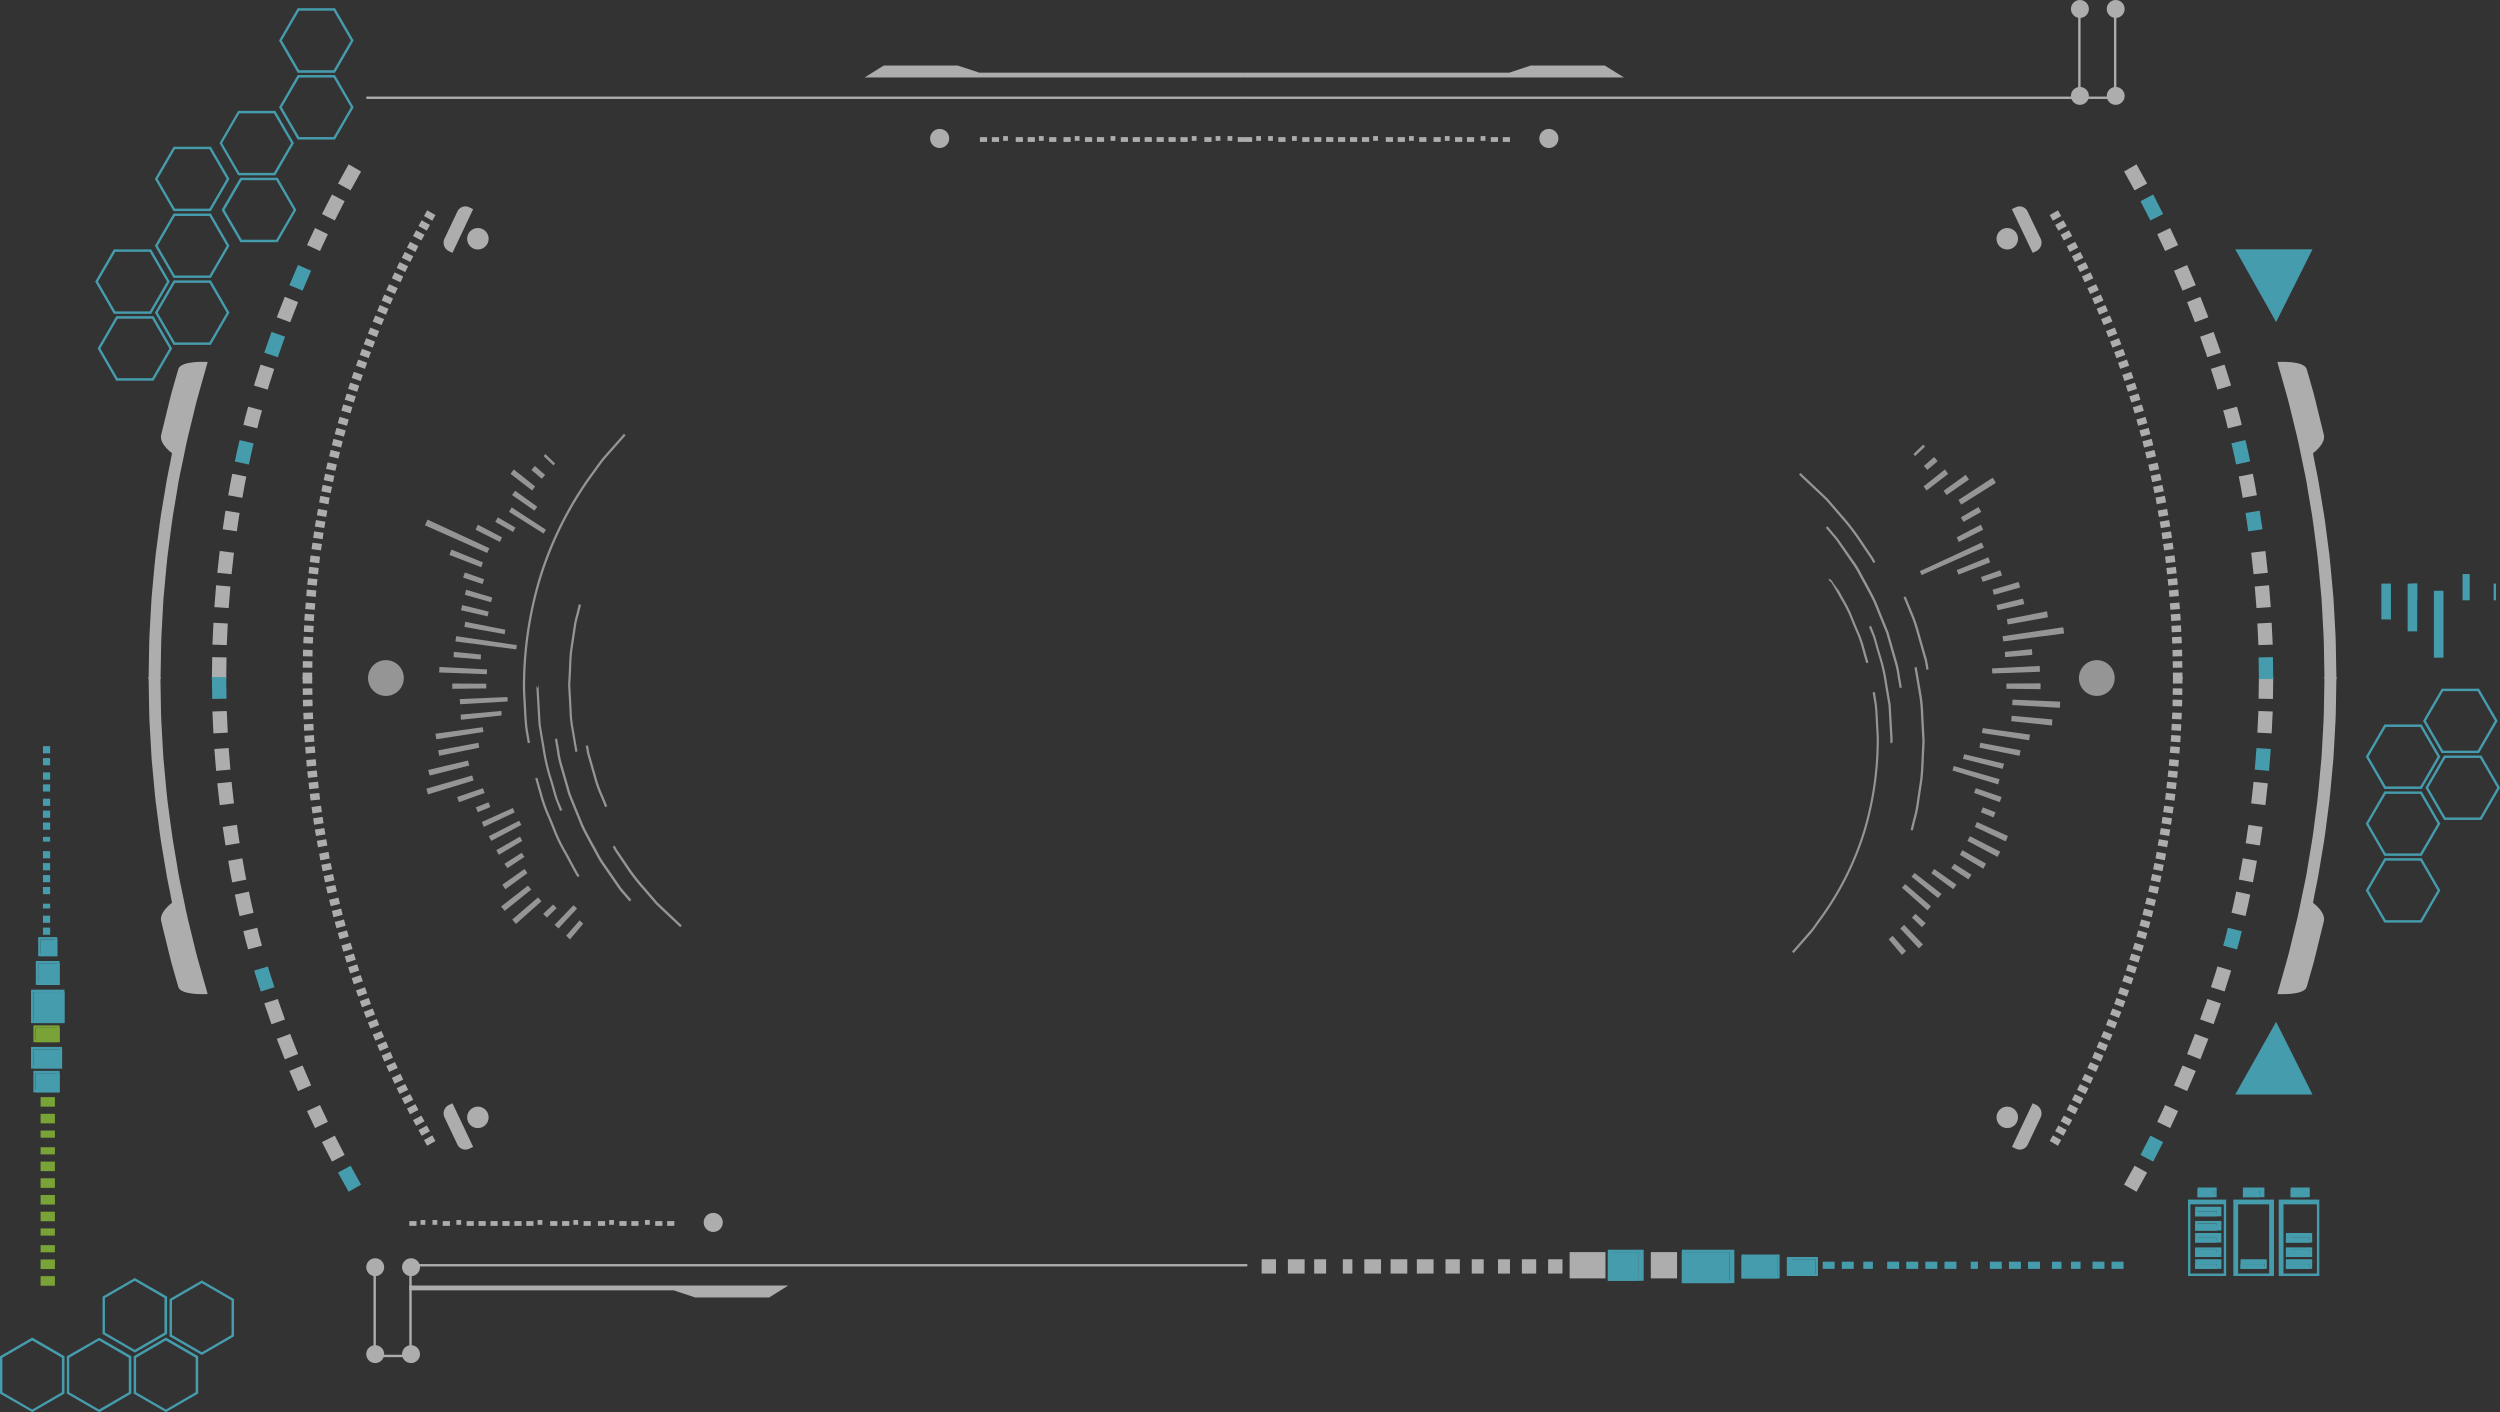 <svg xmlns="http://www.w3.org/2000/svg" viewBox="0 0 755.78 426.95"><rect x="0" y="0" width="755.78" height="426.95" fill="#333333" stroke="none"/><defs><style>.cls-1{opacity:0.6;}.cls-2{fill:#52e3ff;}.cls-3{fill:#a9ed3a;}.cls-4{fill:#fff;}.cls-5{opacity:0.8;}</style></defs><title>资源 22</title><g id="图层_2" data-name="图层 2"><g id="图层_11" data-name="图层 11"><g class="cls-1"><path class="cls-2" d="M51.25,404V392.72L61,387.09l9.74,5.64V404L61,409.63ZM52,393.14v10.44l9,5.22,9-5.22V393.14l-9-5.22Z"/><path class="cls-2" d="M40.42,421.31V410l9.74-5.64L59.91,410v11.27l-9.74,5.64Zm.72-10.85V420.9l9,5.22,9-5.22V410.46l-9-5.22Z"/><path class="cls-2" d="M31,403.27V392l9.74-5.64L50.52,392v11.27l-9.74,5.64Zm.72-10.85v10.44l9,5.22,9-5.22V392.42l-9-5.22Z"/><path class="cls-2" d="M20.21,421.31V410L30,404.41,39.7,410v11.27L30,426.95Zm.72-10.85V420.9l9,5.22,9-5.22V410.46l-9-5.22Z"/><path class="cls-2" d="M0,421.31V410l9.74-5.64L19.49,410v11.27l-9.74,5.64Zm.72-10.85V420.9l9,5.22,9-5.22V410.46l-9-5.22Z"/><rect class="cls-3" x="12.27" y="356.21" width="4.33" height="2.89"/><rect class="cls-3" x="12.27" y="351.16" width="4.33" height="2.89"/><rect class="cls-3" x="12.27" y="346.82" width="4.33" height="2.17"/><rect class="cls-3" x="12.27" y="341.77" width="4.33" height="2.17"/><rect class="cls-3" x="12.27" y="336.72" width="4.33" height="2.89"/><rect class="cls-3" x="12.27" y="331.67" width="4.33" height="2.89"/><rect class="cls-3" x="12.27" y="385.8" width="4.33" height="2.89"/><rect class="cls-3" x="12.27" y="380.75" width="4.33" height="2.89"/><rect class="cls-3" x="12.27" y="376.42" width="4.33" height="2.17"/><rect class="cls-3" x="12.27" y="371.37" width="4.33" height="2.17"/><rect class="cls-3" x="12.27" y="366.31" width="4.33" height="2.89"/><rect class="cls-3" x="12.27" y="361.26" width="4.33" height="2.89"/><rect class="cls-2" x="12.99" y="280.42" width="2.17" height="2.17"/><rect class="cls-2" x="12.99" y="276.81" width="2.17" height="2.17"/><rect class="cls-2" x="12.99" y="273.2" width="2.17" height="1.44"/><rect class="cls-2" x="12.99" y="268.15" width="2.17" height="2.17"/><rect class="cls-2" x="12.99" y="264.54" width="2.17" height="2.17"/><rect class="cls-2" x="12.99" y="260.93" width="2.17" height="2.17"/><rect class="cls-2" x="12.99" y="257.32" width="2.17" height="2.17"/><rect class="cls-2" x="12.99" y="252.99" width="2.17" height="1.44"/><rect class="cls-2" x="12.99" y="248.66" width="2.17" height="2.17"/><rect class="cls-2" x="12.99" y="245.05" width="2.17" height="2.17"/><rect class="cls-2" x="12.99" y="241.45" width="2.17" height="2.17"/><rect class="cls-2" x="12.99" y="237.12" width="2.17" height="2.17"/><rect class="cls-2" x="12.99" y="233.51" width="2.17" height="2.17"/><rect class="cls-2" x="12.99" y="229.18" width="2.17" height="2.17"/><rect class="cls-2" x="12.99" y="225.57" width="2.17" height="2.17"/><rect class="cls-2" x="10.83" y="324.45" width="7.22" height="5.77"/><path class="cls-2" d="M18,323.73v6.5H10.1v-6.5Zm-.72,5.77v-5.05h-6.5v5.05Z"/><rect class="cls-2" x="10.1" y="317.23" width="8.66" height="5.77"/><path class="cls-2" d="M18.77,316.51V323H9.38v-6.5ZM18,322.28v-5.05H10.1v5.05Z"/><rect class="cls-3" x="10.83" y="310.74" width="7.22" height="4.33"/><path class="cls-3" d="M18,310v5.05H10.1V310Zm-.72,4.33v-3.61h-6.5v3.61Z"/><rect class="cls-2" x="10.1" y="299.91" width="9.38" height="9.38"/><path class="cls-2" d="M19.49,299.19v10.1H9.38v-10.1Zm-.72,9.38v-8.66H10.1v8.66Z"/><rect class="cls-2" x="11.55" y="291.25" width="6.5" height="6.5"/><path class="cls-2" d="M18,290.53v7.22H10.83v-7.22Zm-.72,6.5v-5.77H11.55V297Z"/><rect class="cls-2" x="12.27" y="284.03" width="5.05" height="5.05"/><path class="cls-2" d="M17.32,283.31v5.77H11.55v-5.77Zm-.72,5.05V284H12.27v4.33Z"/><circle class="cls-4" cx="606.82" cy="72.18" r="3.25"/><polygon class="cls-4" points="620.6 66.73 619.65 65.02 622.15 63.58 623.11 65.31 620.6 66.73"/><polygon class="cls-4" points="622.25 69.72 621.3 68.01 623.82 66.6 624.78 68.33 622.25 69.72"/><polygon class="cls-4" points="623.9 72.7 622.96 71 625.49 69.62 626.45 71.34 623.9 72.7"/><polygon class="cls-4" points="625.69 76.17 624.8 74.43 627.36 73.09 628.26 74.84 625.69 76.17"/><polygon class="cls-4" points="627.24 79.21 626.36 77.47 628.93 76.16 629.83 77.92 627.24 79.21"/><path class="cls-4" d="M628.77,82.26l-.42-.88-.44-.87,2.59-1.28.45.88.42.89Z"/><polygon class="cls-4" points="630.22 85.35 629.39 83.59 631.99 82.34 632.83 84.12 630.22 85.35"/><polygon class="cls-4" points="631.88 88.89 631.05 87.12 633.67 85.91 634.5 87.69 631.88 88.89"/><polygon class="cls-4" points="633.25 92.01 632.49 90.22 635.12 89.04 635.9 90.85 633.25 92.01"/><polygon class="cls-4" points="634.6 95.14 633.83 93.35 636.48 92.21 637.26 94.02 634.6 95.14"/><polygon class="cls-4" points="635.95 98.28 635.18 96.49 637.84 95.38 638.62 97.19 635.95 98.28"/><polygon class="cls-4" points="637.37 101.92 636.66 100.1 639.34 99.02 640.06 100.86 637.37 101.92"/><polygon class="cls-4" points="638.61 105.09 637.9 103.28 640.59 102.23 641.31 104.07 638.61 105.09"/><path class="cls-4" d="M639.81,108.29l-.32-.92c-.16-.46-.34-.91-.34-.91l2.7-1s.19.46.34.92l.33.93Z"/><polygon class="cls-4" points="640.95 111.51 640.3 109.67 643.01 108.69 643.67 110.55 640.95 111.51"/><polygon class="cls-4" points="642.24 115.19 641.59 113.35 644.32 112.41 644.98 114.27 642.24 115.19"/><polygon class="cls-4" points="643.29 118.44 642.7 116.58 645.44 115.67 646.04 117.55 643.29 118.44"/><polygon class="cls-4" points="644.32 121.69 643.73 119.83 646.48 118.96 647.08 120.84 644.32 121.69"/><path class="cls-4" d="M645.33,125s-.12-.47-.28-.94l-.29-.93,2.76-.84.3.94c.16.47.28.95.28.95Z"/><polygon class="cls-4" points="646.38 128.71 645.86 126.83 648.63 126.03 649.16 127.93 646.38 128.71"/><polygon class="cls-4" points="647.31 132 646.78 130.12 649.56 129.35 650.1 131.25 647.31 132"/><polygon class="cls-4" points="648.16 135.3 647.7 133.41 650.49 132.67 650.96 134.59 648.16 135.3"/><polygon class="cls-4" points="648.98 138.62 648.51 136.72 651.31 136.02 651.78 137.94 648.98 138.62"/><path class="cls-4" d="M649.9,142.41s-.1-.48-.22-.95l-.23-.95,2.81-.66.24,1c.12.48.22,1,.22,1Z"/><polygon class="cls-4" points="650.6 145.75 650.2 143.84 653.02 143.21 653.43 145.14 650.6 145.75"/><polygon class="cls-4" points="651.31 149.09 650.91 147.18 653.73 146.59 654.14 148.52 651.31 149.09"/><path class="cls-4" d="M652,152.44l-.17-1c-.08-.48-.19-1-.19-1l2.83-.56s.11.48.19,1l.17,1Z"/><polygon class="cls-4" points="652.65 156.28 652.31 154.36 655.15 153.84 655.5 155.78 652.65 156.28"/><polygon class="cls-4" points="653.25 159.64 652.91 157.72 655.76 157.23 656.1 159.18 653.25 159.64"/><polygon class="cls-4" points="653.75 163.01 653.47 161.08 656.33 160.64 656.61 162.59 653.75 163.01"/><polygon class="cls-4" points="654.24 166.39 653.96 164.46 656.82 164.05 657.1 166 654.24 166.39"/><path class="cls-4" d="M654.76,170.26l-.11-1c-.05-.48-.13-1-.13-1l2.86-.37s.08.49.13,1l.11,1Z"/><polygon class="cls-4" points="655.14 173.65 654.92 171.71 657.79 171.37 658.01 173.33 655.14 173.65"/><polygon class="cls-4" points="655.52 177.05 655.3 175.11 658.17 174.8 658.39 176.76 655.52 177.05"/><polygon class="cls-4" points="655.82 180.44 655.67 178.5 658.54 178.23 658.7 180.19 655.82 180.44"/><polygon class="cls-4" points="656.13 184.34 655.98 182.39 658.86 182.16 659.01 184.12 656.13 184.34"/><path class="cls-4" d="M656.38,187.74s0-.49-.06-1l-.08-1,2.88-.2.08,1c0,.49.06,1,.06,1Z"/><polygon class="cls-4" points="656.54 191.15 656.45 189.2 659.33 189.04 659.43 191.01 656.54 191.15"/><polygon class="cls-4" points="656.7 194.56 656.61 192.61 659.5 192.49 659.59 194.45 656.7 194.56"/><polygon class="cls-4" points="656.81 198.46 656.79 196.51 659.67 196.42 659.7 198.39 656.81 198.46"/><polygon class="cls-4" points="656.87 201.87 656.84 199.92 659.72 199.87 659.75 201.84 656.87 201.87"/><polygon class="cls-4" points="656.92 205.29 656.89 203.34 659.77 203.32 659.8 205.29 656.92 205.29"/><polygon class="cls-4" points="645.3 57.56 642.13 51.84 645.89 49.68 649.1 55.48 645.3 57.56"/><polygon class="cls-4" points="654.54 75.89 652.16 70.82 656.06 68.93 658.47 74.08 654.54 75.89"/><polygon class="cls-4" points="659.8 87.86 657.23 81.85 661.19 80.12 663.81 86.21 659.8 87.86"/><polygon class="cls-4" points="663.55 97.42 661.18 91.33 665.2 89.73 667.61 95.91 663.55 97.42"/><path class="cls-4" d="M667.27,108l-.31-1-.75-2.12-1.09-3.08,4.08-1.45,1.1,3.13.76,2.15.32,1Z"/><path class="cls-4" d="M670.33,117.79l-.28-1-.68-2.14-1-3.12,4.13-1.31,1,3.16.69,2.17.28,1Z"/><path class="cls-4" d="M673.51,129.5l-.67-2.72c-.36-1.35-.75-2.7-.75-2.7l4.18-1.14s.4,1.36.76,2.74l.68,2.76Z"/><path class="cls-4" d="M678,150.49l-.57-3.22c-.14-.8-.28-1.61-.42-2.21l-.21-1,4.25-.85.21,1c.14.61.29,1.42.43,2.24l.58,3.26Z"/><polygon class="cls-4" points="681.28 173.59 680.56 167.1 684.86 166.57 685.59 173.16 681.28 173.59"/><polygon class="cls-4" points="682.16 183.83 681.64 177.31 685.96 176.93 686.48 183.53 682.16 183.83"/><polygon class="cls-4" points="682.74 195.02 682.43 188.49 686.75 188.26 687.07 194.88 682.74 195.02"/><path class="cls-4" d="M614.5,76.44l1.14-.54A2.87,2.87,0,0,0,616.84,72L613,64a2.67,2.67,0,0,0-3.66-1.31l-1.14.54Z"/><path class="cls-4" d="M699.25,137s3.86-2.73,3.29-5.48l-2.45-10c-.23-.91-.44-1.82-.68-2.71l-.74-2.6-1.32-4.61c-.77-2.7-8.88-2.17-8.88-2.17l3,10.62c.4,1.32.69,2.67,1,3.93l.84,3.44.82,3.35.27,1.09c.17.65.37,1.52.54,2.4l.72,3.51.59,2.86c.37,1.82,1,4.42,1.44,7.57l.85,5.08c.3,1.8.65,3.7.88,5.68l.79,6.1c.27,2.08.57,4.18.73,6.3l.58,6.32.29,3.1c.08,1,.12,2,.18,3l.31,5.74c.09,1.82.23,3.55.23,5.15l.19,10.63h3.61s-.07-4.3-.19-10.75c0-1.61-.14-3.36-.23-5.2l-.32-5.8c-.06-1-.1-2-.18-3.06l-.29-3.13-.59-6.39c-.16-2.15-.46-4.27-.74-6.37l-.8-6.16c-.23-2-.59-3.92-.89-5.74l-.86-5.14c-.49-3.19-1.08-5.81-1.45-7.66Z"/><circle class="cls-4" cx="606.82" cy="337.79" r="3.25"/><polygon class="cls-4" points="623.11 344.66 622.15 346.38 619.65 344.94 620.6 343.24 623.11 344.66"/><polygon class="cls-4" points="624.78 341.64 623.82 343.37 621.3 341.96 622.25 340.25 624.78 341.64"/><polygon class="cls-4" points="626.45 338.62 625.49 340.35 622.96 338.97 623.9 337.26 626.45 338.62"/><polygon class="cls-4" points="628.26 335.12 627.36 336.88 624.8 335.53 625.69 333.8 628.26 335.12"/><polygon class="cls-4" points="629.83 332.05 628.93 333.81 626.36 332.49 627.24 330.76 629.83 332.05"/><path class="cls-4" d="M631.37,329l-.42.89-.45.88-2.59-1.28.44-.87.42-.88Z"/><polygon class="cls-4" points="632.83 325.84 631.99 327.63 629.39 326.38 630.22 324.61 632.83 325.84"/><polygon class="cls-4" points="634.5 322.27 633.67 324.06 631.05 322.85 631.88 321.08 634.5 322.27"/><polygon class="cls-4" points="635.9 319.12 635.12 320.93 632.49 319.75 633.25 317.96 635.9 319.12"/><polygon class="cls-4" points="637.26 315.95 636.48 317.76 633.83 316.62 634.6 314.82 637.26 315.95"/><polygon class="cls-4" points="638.62 312.78 637.84 314.59 635.18 313.48 635.95 311.69 638.62 312.78"/><polygon class="cls-4" points="640.06 309.11 639.34 310.94 636.66 309.87 637.37 308.05 640.06 309.11"/><polygon class="cls-4" points="641.31 305.9 640.59 307.73 637.9 306.69 638.61 304.87 641.31 305.9"/><path class="cls-4" d="M642.52,302.67l-.33.93c-.16.47-.34.92-.34.92l-2.7-1s.19-.45.34-.91l.32-.92Z"/><polygon class="cls-4" points="643.67 299.42 643.01 301.27 640.3 300.3 640.95 298.46 643.67 299.42"/><polygon class="cls-4" points="644.98 295.7 644.32 297.56 641.59 296.62 642.24 294.78 644.98 295.7"/><polygon class="cls-4" points="646.04 292.42 645.44 294.29 642.7 293.39 643.29 291.53 646.04 292.42"/><polygon class="cls-4" points="647.08 289.13 646.48 291.01 643.73 290.13 644.32 288.27 647.08 289.13"/><path class="cls-4" d="M648.1,285.83s-.12.48-.28.95l-.3.94-2.76-.84.29-.93c.15-.46.28-.94.28-.94Z"/><polygon class="cls-4" points="649.16 282.04 648.63 283.94 645.86 283.13 646.38 281.26 649.16 282.04"/><polygon class="cls-4" points="650.1 278.72 649.56 280.62 646.78 279.85 647.31 277.97 650.1 278.72"/><polygon class="cls-4" points="650.96 275.38 650.49 277.29 647.7 276.56 648.16 274.67 650.96 275.38"/><polygon class="cls-4" points="651.78 272.03 651.31 273.94 648.51 273.25 648.98 271.35 651.78 272.03"/><path class="cls-4" d="M652.71,268.2s-.1.48-.22,1l-.24,1-2.81-.66.23-.95c.12-.47.22-.95.22-.95Z"/><polygon class="cls-4" points="653.43 264.83 653.02 266.75 650.2 266.13 650.6 264.22 653.43 264.83"/><polygon class="cls-4" points="654.14 261.45 653.73 263.38 650.91 262.79 651.31 260.88 654.14 261.45"/><path class="cls-4" d="M654.81,258.07l-.17,1c-.08.49-.19,1-.19,1l-2.83-.56s.11-.48.19-1l.17-1Z"/><polygon class="cls-4" points="655.5 254.19 655.15 256.13 652.31 255.61 652.65 253.69 655.5 254.19"/><polygon class="cls-4" points="656.1 250.79 655.76 252.73 652.91 252.25 653.25 250.33 656.1 250.79"/><polygon class="cls-4" points="656.61 247.38 656.33 249.33 653.47 248.88 653.75 246.95 656.61 247.38"/><polygon class="cls-4" points="657.1 243.97 656.82 245.92 653.96 245.5 654.24 243.57 657.1 243.97"/><path class="cls-4" d="M657.63,240.06l-.11,1c-.05.49-.13,1-.13,1l-2.86-.37s.08-.48.13-1l.11-1Z"/><polygon class="cls-4" points="658.01 236.63 657.79 238.59 654.92 238.25 655.14 236.31 658.01 236.63"/><polygon class="cls-4" points="658.39 233.21 658.17 235.16 655.3 234.86 655.52 232.92 658.39 233.21"/><polygon class="cls-4" points="658.7 229.77 658.54 231.74 655.67 231.47 655.82 229.52 658.7 229.77"/><polygon class="cls-4" points="659.01 225.84 658.86 227.81 655.98 227.58 656.13 225.63 659.01 225.84"/><path class="cls-4" d="M659.26,222.4s0,.49-.06,1l-.08,1-2.88-.2.08-1c0-.49.06-1,.06-1Z"/><polygon class="cls-4" points="659.43 218.96 659.33 220.93 656.45 220.77 656.54 218.82 659.43 218.96"/><polygon class="cls-4" points="659.59 215.51 659.5 217.48 656.61 217.36 656.7 215.41 659.59 215.51"/><polygon class="cls-4" points="659.7 211.57 659.67 213.54 656.79 213.46 656.81 211.51 659.7 211.57"/><polygon class="cls-4" points="659.75 208.13 659.72 210.1 656.84 210.04 656.87 208.09 659.75 208.13"/><polygon class="cls-4" points="659.8 204.68 659.77 206.65 656.89 206.63 656.92 204.68 659.8 204.68"/><polygon class="cls-4" points="649.1 354.49 645.89 360.29 642.13 358.13 645.3 352.41 649.1 354.49"/><polygon class="cls-4" points="658.47 335.89 656.06 341.03 652.16 339.14 654.54 334.07 658.47 335.89"/><polygon class="cls-4" points="663.81 323.76 661.19 329.85 657.23 328.11 659.8 322.11 663.81 323.76"/><polygon class="cls-4" points="667.61 314.06 665.2 320.24 661.18 318.64 663.55 312.55 667.61 314.06"/><path class="cls-4" d="M671.38,303.34l-.32,1-.76,2.15-1.1,3.13-4.08-1.45,1.09-3.08L667,303l.31-1Z"/><path class="cls-4" d="M674.49,293.4l-.28,1-.69,2.17-1,3.16-4.13-1.31,1-3.12.68-2.14.28-1Z"/><path class="cls-4" d="M680.28,270.46l-.69,3.24c-.16.81-.35,1.62-.51,2.22l-.25,1-4.22-1,.24-1c.15-.59.34-1.39.5-2.19l.68-3.2Z"/><path class="cls-4" d="M682.29,260.24l-.58,3.26c-.14.82-.29,1.63-.43,2.24l-.21,1-4.25-.85.21-1c.14-.6.28-1.4.42-2.21l.57-3.22Z"/><path class="cls-4" d="M684,250l-.41,2.81-.28,1.93c-.08.53-.15.87-.15.87l-4.27-.7s.07-.34.15-.86l.28-1.91.4-2.77Z"/><polygon class="cls-4" points="685.59 236.81 684.86 243.4 680.56 242.87 681.28 236.37 685.59 236.81"/><polygon class="cls-4" points="687.07 215.09 686.75 221.71 682.43 221.48 682.74 214.95 687.07 215.09"/><polygon class="cls-4" points="687.23 204.68 687.13 211.3 682.8 211.22 682.9 204.68 687.23 204.68"/><path class="cls-4" d="M614.5,333.53l1.14.54a2.87,2.87,0,0,1,1.21,3.87l-3.8,8a2.67,2.67,0,0,1-3.66,1.31l-1.14-.54Z"/><path class="cls-4" d="M699.25,272.94s3.86,2.73,3.29,5.48l-2.45,10c-.23.91-.44,1.82-.68,2.71l-.74,2.6-1.32,4.61c-.77,2.7-8.88,2.17-8.88,2.17l3-10.62c.4-1.32.69-2.67,1-3.93l.84-3.44.82-3.35.27-1.09c.17-.65.37-1.52.54-2.4l.72-3.51.59-2.86c.37-1.82,1-4.42,1.44-7.57l.85-5.08c.3-1.8.65-3.7.88-5.68l.79-6.1c.27-2.08.57-4.18.73-6.3l.58-6.32.29-3.1c.08-1,.12-2,.18-3l.31-5.74c.09-1.82.23-3.55.23-5.15l.19-10.63h3.61s-.07,4.3-.19,10.75c0,1.61-.14,3.36-.23,5.2l-.32,5.8c-.06,1-.1,2-.18,3.06l-.29,3.13-.59,6.39c-.16,2.15-.46,4.27-.74,6.37l-.8,6.16c-.23,2-.59,3.92-.89,5.74l-.86,5.14c-.49,3.19-1.08,5.81-1.45,7.66Z"/><circle class="cls-4" cx="144.47" cy="72.18" r="3.25"/><polygon class="cls-4" points="128.18 65.31 129.13 63.58 131.64 65.02 130.69 66.73 128.18 65.31"/><polygon class="cls-4" points="126.51 68.33 127.46 66.6 129.98 68.01 129.04 69.72 126.51 68.33"/><polygon class="cls-4" points="124.84 71.34 125.79 69.62 128.33 71 127.39 72.7 124.84 71.34"/><polygon class="cls-4" points="123.03 74.84 123.93 73.09 126.48 74.43 125.6 76.17 123.03 74.84"/><polygon class="cls-4" points="121.46 77.92 122.36 76.16 124.93 77.47 124.04 79.21 121.46 77.92"/><path class="cls-4" d="M119.92,81l.42-.89.45-.88,2.59,1.28-.44.87-.42.88Z"/><polygon class="cls-4" points="118.46 84.12 119.29 82.34 121.9 83.59 121.07 85.35 118.46 84.12"/><polygon class="cls-4" points="116.78 87.69 117.62 85.91 120.24 87.12 119.41 88.89 116.78 87.69"/><polygon class="cls-4" points="115.39 90.85 116.17 89.04 118.8 90.22 118.03 92.01 115.39 90.85"/><polygon class="cls-4" points="114.03 94.02 114.81 92.21 117.45 93.35 116.69 95.14 114.03 94.02"/><polygon class="cls-4" points="112.67 97.19 113.45 95.38 116.11 96.49 115.34 98.28 112.67 97.19"/><polygon class="cls-4" points="111.23 100.86 111.95 99.02 114.63 100.1 113.92 101.92 111.23 100.86"/><polygon class="cls-4" points="109.98 104.07 110.69 102.23 113.39 103.28 112.68 105.09 109.98 104.07"/><path class="cls-4" d="M108.77,107.3l.33-.93c.16-.47.34-.92.34-.92l2.7,1s-.19.45-.34.91l-.32.92Z"/><polygon class="cls-4" points="107.62 110.55 108.28 108.69 110.99 109.67 110.34 111.51 107.62 110.55"/><polygon class="cls-4" points="106.31 114.27 106.96 112.41 109.69 113.35 109.04 115.19 106.31 114.27"/><polygon class="cls-4" points="105.25 117.55 105.85 115.67 108.59 116.58 108 118.44 105.25 117.55"/><polygon class="cls-4" points="104.21 120.84 104.81 118.96 107.56 119.83 106.97 121.69 104.21 120.84"/><path class="cls-4" d="M103.19,124.13s.12-.48.28-.95l.3-.94,2.76.84-.29.93c-.15.46-.28.94-.28.94Z"/><polygon class="cls-4" points="102.12 127.93 102.66 126.03 105.43 126.83 104.9 128.71 102.12 127.93"/><polygon class="cls-4" points="101.19 131.25 101.72 129.35 104.51 130.12 103.98 132 101.19 131.25"/><polygon class="cls-4" points="100.33 134.59 100.8 132.67 103.59 133.41 103.13 135.3 100.33 134.59"/><polygon class="cls-4" points="99.5 137.94 99.98 136.02 102.78 136.72 102.31 138.62 99.5 137.94"/><path class="cls-4" d="M98.58,141.77s.1-.48.22-1l.24-1,2.81.66-.23.95c-.12.47-.22.95-.22.95Z"/><polygon class="cls-4" points="97.86 145.14 98.27 143.21 101.09 143.84 100.68 145.75 97.86 145.14"/><polygon class="cls-4" points="97.15 148.52 97.55 146.59 100.38 147.18 99.98 149.09 97.15 148.52"/><path class="cls-4" d="M96.48,151.9l.17-1c.08-.49.19-1,.19-1l2.83.56s-.11.48-.19,1l-.17,1Z"/><polygon class="cls-4" points="95.79 155.78 96.13 153.84 98.97 154.36 98.63 156.28 95.79 155.78"/><polygon class="cls-4" points="95.18 159.18 95.53 157.23 98.38 157.72 98.03 159.64 95.18 159.18"/><polygon class="cls-4" points="94.68 162.59 94.96 160.64 97.81 161.08 97.53 163.01 94.68 162.59"/><polygon class="cls-4" points="94.18 166 94.47 164.05 97.32 164.46 97.04 166.39 94.18 166"/><path class="cls-4" d="M93.66,169.91l.11-1c.05-.49.13-1,.13-1l2.86.37s-.08.48-.13,1l-.11,1Z"/><polygon class="cls-4" points="93.28 173.33 93.5 171.37 96.36 171.71 96.15 173.65 93.28 173.33"/><polygon class="cls-4" points="92.89 176.76 93.11 174.8 95.98 175.11 95.77 177.05 92.89 176.76"/><polygon class="cls-4" points="92.59 180.19 92.74 178.23 95.62 178.5 95.46 180.44 92.59 180.19"/><polygon class="cls-4" points="92.28 184.12 92.43 182.16 95.31 182.39 95.16 184.34 92.28 184.12"/><path class="cls-4" d="M92,187.56s0-.49.06-1l.08-1,2.88.2-.08,1c0,.49-.06,1-.06,1Z"/><polygon class="cls-4" points="91.86 191.01 91.95 189.04 94.84 189.2 94.74 191.15 91.86 191.01"/><polygon class="cls-4" points="91.7 194.45 91.79 192.49 94.67 192.61 94.58 194.56 91.7 194.45"/><polygon class="cls-4" points="91.59 198.39 91.62 196.42 94.5 196.51 94.47 198.46 91.59 198.39"/><polygon class="cls-4" points="91.53 201.84 91.56 199.87 94.45 199.92 94.42 201.87 91.53 201.84"/><polygon class="cls-4" points="91.48 205.29 91.51 203.32 94.4 203.34 94.37 205.29 91.48 205.29"/><polygon class="cls-4" points="102.19 55.48 105.4 49.68 109.15 51.84 105.99 57.56 102.19 55.48"/><polygon class="cls-4" points="97.34 64.7 100.36 58.8 104.18 60.83 101.21 66.65 97.34 64.7"/><polygon class="cls-4" points="92.81 74.08 95.23 68.93 99.12 70.82 96.74 75.89 92.81 74.08"/><polygon class="cls-4" points="83.67 95.91 86.09 89.73 90.11 91.33 87.73 97.42 83.67 95.91"/><path class="cls-4" d="M76.8,116.56l.28-1,.69-2.17,1-3.16,4.13,1.31-1,3.12-.68,2.14-.28,1Z"/><path class="cls-4" d="M73.58,128.44l.68-2.76c.36-1.37.76-2.74.76-2.74l4.18,1.14s-.39,1.34-.75,2.7l-.67,2.72Z"/><path class="cls-4" d="M69,149.73l.58-3.26c.14-.82.29-1.63.43-2.24l.21-1,4.25.85-.21,1c-.14.6-.28,1.4-.42,2.21l-.57,3.22Z"/><path class="cls-4" d="M67.33,160l.41-2.81.28-1.93c.08-.53.15-.87.15-.87l4.27.7s-.07.34-.15.86L72,157.85l-.4,2.77Z"/><polygon class="cls-4" points="65.69 173.16 66.43 166.57 70.73 167.1 70 173.59 65.69 173.16"/><polygon class="cls-4" points="64.81 183.53 65.33 176.93 69.65 177.31 69.13 183.83 64.81 183.53"/><polygon class="cls-4" points="64.22 194.88 64.53 188.26 68.86 188.49 68.55 195.02 64.22 194.88"/><polygon class="cls-4" points="64.06 205.29 64.16 198.66 68.48 198.75 68.39 205.28 64.06 205.29"/><path class="cls-4" d="M136.79,76.44l-1.14-.54A2.87,2.87,0,0,1,134.44,72l3.8-8a2.67,2.67,0,0,1,3.66-1.31l1.14.54Z"/><path class="cls-4" d="M52,137s-3.86-2.73-3.29-5.48l2.45-10c.23-.91.44-1.82.68-2.71l.74-2.6,1.32-4.61c.77-2.7,8.88-2.17,8.88-2.17l-3,10.62c-.4,1.32-.69,2.67-1,3.93l-.84,3.44-.82,3.35-.27,1.09c-.17.65-.37,1.52-.54,2.4l-.72,3.51L55,140.63c-.37,1.82-1,4.42-1.44,7.57l-.85,5.08c-.3,1.8-.65,3.7-.88,5.68l-.79,6.1c-.27,2.08-.57,4.18-.73,6.3l-.58,6.32-.29,3.1c-.08,1-.12,2-.18,3l-.31,5.74c-.09,1.82-.23,3.55-.23,5.15l-.19,10.63H44.92s.07-4.3.19-10.75c0-1.61.14-3.36.23-5.2l.32-5.8c.06-1,.1-2,.18-3.06l.29-3.13.59-6.39c.16-2.15.46-4.27.74-6.37l.8-6.16c.23-2,.59-3.92.89-5.74l.86-5.14c.49-3.19,1.08-5.81,1.45-7.66Z"/><circle class="cls-4" cx="144.47" cy="337.79" r="3.25"/><polygon class="cls-4" points="130.69 343.24 131.64 344.94 129.13 346.38 128.18 344.66 130.69 343.24"/><polygon class="cls-4" points="129.04 340.25 129.98 341.96 127.46 343.37 126.51 341.64 129.04 340.25"/><polygon class="cls-4" points="127.39 337.26 128.33 338.97 125.79 340.35 124.84 338.62 127.39 337.26"/><polygon class="cls-4" points="125.6 333.8 126.48 335.53 123.93 336.88 123.03 335.12 125.6 333.8"/><polygon class="cls-4" points="124.04 330.76 124.93 332.49 122.36 333.81 121.46 332.05 124.04 330.76"/><path class="cls-4" d="M122.52,327.7l.42.88.44.87-2.59,1.28-.45-.88-.42-.89Z"/><polygon class="cls-4" points="121.07 324.61 121.9 326.38 119.29 327.63 118.46 325.84 121.07 324.61"/><polygon class="cls-4" points="119.41 321.08 120.24 322.85 117.62 324.06 116.78 322.27 119.41 321.08"/><polygon class="cls-4" points="118.03 317.96 118.8 319.75 116.17 320.93 115.39 319.12 118.03 317.96"/><polygon class="cls-4" points="116.69 314.82 117.45 316.62 114.81 317.76 114.03 315.95 116.69 314.82"/><polygon class="cls-4" points="115.34 311.69 116.11 313.48 113.45 314.59 112.67 312.78 115.34 311.69"/><polygon class="cls-4" points="113.92 308.05 114.63 309.87 111.95 310.94 111.23 309.11 113.92 308.05"/><polygon class="cls-4" points="112.68 304.87 113.39 306.69 110.69 307.73 109.98 305.9 112.68 304.87"/><path class="cls-4" d="M111.48,301.68l.32.92c.16.46.34.91.34.91l-2.7,1s-.19-.46-.34-.92l-.33-.93Z"/><polygon class="cls-4" points="110.34 298.46 110.99 300.3 108.28 301.27 107.62 299.42 110.34 298.46"/><polygon class="cls-4" points="109.04 294.78 109.69 296.62 106.96 297.56 106.31 295.7 109.04 294.78"/><polygon class="cls-4" points="108 291.53 108.59 293.39 105.85 294.29 105.25 292.42 108 291.53"/><polygon class="cls-4" points="106.97 288.27 107.56 290.13 104.81 291.01 104.21 289.13 106.97 288.27"/><path class="cls-4" d="M106,285s.12.47.28.94l.29.93-2.76.84-.3-.94c-.16-.47-.28-.95-.28-.95Z"/><polygon class="cls-4" points="104.9 281.26 105.43 283.13 102.66 283.94 102.12 282.04 104.9 281.26"/><polygon class="cls-4" points="103.98 277.97 104.51 279.85 101.72 280.62 101.19 278.72 103.98 277.97"/><polygon class="cls-4" points="103.13 274.67 103.59 276.56 100.8 277.29 100.33 275.38 103.13 274.67"/><polygon class="cls-4" points="102.31 271.35 102.78 273.25 99.98 273.94 99.5 272.03 102.31 271.35"/><path class="cls-4" d="M101.39,267.56s.1.48.22.95l.23.95-2.81.66-.24-1c-.12-.48-.22-1-.22-1Z"/><polygon class="cls-4" points="100.68 264.22 101.09 266.13 98.27 266.75 97.86 264.83 100.68 264.22"/><polygon class="cls-4" points="99.98 260.88 100.38 262.79 97.55 263.38 97.15 261.45 99.98 260.88"/><path class="cls-4" d="M99.32,257.53l.17,1c.08.48.19,1,.19,1l-2.83.56s-.11-.48-.19-1l-.17-1Z"/><polygon class="cls-4" points="98.63 253.69 98.97 255.61 96.13 256.13 95.79 254.19 98.63 253.69"/><polygon class="cls-4" points="98.03 250.33 98.38 252.25 95.53 252.73 95.18 250.79 98.03 250.33"/><polygon class="cls-4" points="97.53 246.95 97.81 248.88 94.96 249.33 94.68 247.38 97.53 246.95"/><polygon class="cls-4" points="97.04 243.57 97.32 245.5 94.47 245.92 94.18 243.97 97.04 243.57"/><path class="cls-4" d="M96.53,239.71l.11,1c.05.48.13,1,.13,1L93.9,242s-.08-.49-.13-1l-.11-1Z"/><polygon class="cls-4" points="96.15 236.31 96.36 238.25 93.5 238.59 93.28 236.63 96.15 236.31"/><polygon class="cls-4" points="95.77 232.92 95.98 234.86 93.11 235.16 92.89 233.21 95.77 232.92"/><polygon class="cls-4" points="95.46 229.52 95.62 231.47 92.74 231.74 92.59 229.77 95.46 229.52"/><polygon class="cls-4" points="95.16 225.63 95.31 227.58 92.43 227.81 92.28 225.84 95.16 225.63"/><path class="cls-4" d="M94.9,222.23s0,.49.06,1l.08,1-2.88.2-.08-1c0-.49-.06-1-.06-1Z"/><polygon class="cls-4" points="94.74 218.82 94.84 220.77 91.95 220.93 91.86 218.96 94.74 218.82"/><polygon class="cls-4" points="94.58 215.41 94.67 217.36 91.79 217.48 91.7 215.51 94.58 215.41"/><polygon class="cls-4" points="94.47 211.51 94.5 213.46 91.62 213.54 91.59 211.57 94.47 211.51"/><polygon class="cls-4" points="94.42 208.09 94.45 210.04 91.56 210.1 91.53 208.13 94.42 208.09"/><polygon class="cls-4" points="94.37 204.68 94.4 206.63 91.51 206.65 91.48 204.68 94.37 204.68"/><polygon class="cls-4" points="101.21 343.32 104.18 349.14 100.36 351.17 97.34 345.27 101.21 343.32"/><polygon class="cls-4" points="96.74 334.07 99.12 339.14 95.23 341.03 92.81 335.89 96.74 334.07"/><polygon class="cls-4" points="91.48 322.11 94.06 328.11 90.09 329.85 87.48 323.76 91.48 322.11"/><polygon class="cls-4" points="87.73 312.55 90.11 318.64 86.09 320.24 83.67 314.06 87.73 312.55"/><path class="cls-4" d="M84,302l.31,1,.75,2.12,1.09,3.08-4.08,1.45L81,306.48l-.76-2.15-.32-1Z"/><path class="cls-4" d="M77.77,280.47l.67,2.72c.36,1.35.75,2.7.75,2.7L75,287s-.4-1.36-.76-2.74l-.68-2.76Z"/><path class="cls-4" d="M75.24,269.55l.68,3.2c.16.8.35,1.6.5,2.19l.24,1-4.22,1-.25-1c-.15-.6-.35-1.41-.51-2.22L71,270.46Z"/><path class="cls-4" d="M73.26,259.48l.57,3.22c.14.8.28,1.61.42,2.21l.21,1-4.25.85-.21-1c-.14-.61-.29-1.42-.43-2.24L69,260.24Z"/><path class="cls-4" d="M71.62,249.34l.4,2.77.28,1.91c.08.52.15.86.15.86l-4.27.7s-.07-.35-.15-.87l-.28-1.93L67.33,250Z"/><polygon class="cls-4" points="70 236.37 70.73 242.87 66.43 243.4 65.69 236.81 70 236.37"/><polygon class="cls-4" points="69.13 226.14 69.65 232.66 65.33 233.04 64.81 226.43 69.13 226.14"/><polygon class="cls-4" points="68.55 214.95 68.86 221.48 64.53 221.71 64.22 215.09 68.55 214.95"/><path class="cls-4" d="M136.79,333.53l-1.14.54a2.87,2.87,0,0,0-1.21,3.87l3.8,8a2.67,2.67,0,0,0,3.66,1.31l1.14-.54Z"/><path class="cls-4" d="M52,272.94s-3.86,2.73-3.29,5.48l2.45,10c.23.91.44,1.82.68,2.71l.74,2.6,1.32,4.61c.77,2.7,8.88,2.17,8.88,2.17l-3-10.62c-.4-1.32-.69-2.67-1-3.93l-.84-3.44-.82-3.35-.27-1.09c-.17-.65-.37-1.52-.54-2.4l-.72-3.51L55,269.33c-.37-1.82-1-4.42-1.44-7.57l-.85-5.08c-.3-1.8-.65-3.7-.88-5.68L51,244.9c-.27-2.08-.57-4.18-.73-6.3l-.58-6.32-.29-3.1c-.08-1-.12-2-.18-3l-.31-5.74c-.09-1.82-.23-3.55-.23-5.15l-.19-10.63H44.92s.07,4.3.19,10.75c0,1.61.14,3.36.23,5.2l.32,5.8c.06,1,.1,2,.18,3.06l.29,3.13.59,6.39c.16,2.15.46,4.27.74,6.37l.8,6.16c.23,2,.59,3.92.89,5.74l.86,5.14c.49,3.19,1.08,5.81,1.45,7.66Z"/><circle class="cls-4" cx="468.24" cy="41.86" r="2.89"/><rect class="cls-4" x="376.36" y="41.46" width="2.17" height="1.44"/><rect class="cls-4" x="379.77" y="41.14" width="1.44" height="1.44"/><rect class="cls-4" x="383.37" y="41.14" width="1.44" height="1.44"/><rect class="cls-4" x="386.46" y="41.46" width="2.17" height="1.44"/><rect class="cls-4" x="390.59" y="41.14" width="1.44" height="1.44"/><rect class="cls-4" x="393.68" y="41.46" width="2.17" height="1.44"/><rect class="cls-4" x="397.29" y="41.46" width="2.17" height="1.44"/><rect class="cls-4" x="400.9" y="41.46" width="2.17" height="1.44"/><rect class="cls-4" x="404.51" y="41.46" width="2.17" height="1.44"/><rect class="cls-4" x="408.12" y="41.46" width="2.17" height="1.44"/><rect class="cls-4" x="411.73" y="41.46" width="2.17" height="1.44"/><rect class="cls-4" x="415.13" y="41.14" width="1.44" height="1.44"/><rect class="cls-4" x="418.94" y="41.46" width="2.17" height="1.44"/><rect class="cls-4" x="422.55" y="41.46" width="2.17" height="1.44"/><rect class="cls-4" x="425.96" y="41.14" width="1.44" height="1.44"/><rect class="cls-4" x="429.05" y="41.46" width="2.17" height="1.44"/><rect class="cls-4" x="433.38" y="41.46" width="2.17" height="1.44"/><rect class="cls-4" x="436.79" y="41.14" width="1.44" height="1.44"/><rect class="cls-4" x="439.88" y="41.46" width="2.17" height="1.44"/><rect class="cls-4" x="443.48" y="41.46" width="2.17" height="1.44"/><rect class="cls-4" x="447.61" y="41.14" width="1.44" height="1.44"/><rect class="cls-4" x="450.7" y="41.46" width="2.17" height="1.44"/><rect class="cls-4" x="454.31" y="41.46" width="2.17" height="1.44"/><rect class="cls-4" x="376.36" y="29.19" width="265.61" height="0.72"/><polygon class="cls-4" points="456.27 21.97 462.77 19.81 485.14 19.81 490.92 23.41 464.68 23.41 456.25 23.41 376.36 23.41 376.36 21.97 456.27 21.97"/><circle class="cls-4" cx="284.07" cy="41.86" r="2.89"/><rect class="cls-4" x="374.19" y="41.46" width="2.17" height="1.44"/><rect class="cls-4" x="371.1" y="41.14" width="1.44" height="1.44"/><rect class="cls-4" x="367.5" y="41.14" width="1.44" height="1.44"/><rect class="cls-4" x="364.09" y="41.46" width="2.17" height="1.44"/><rect class="cls-4" x="360.28" y="41.14" width="1.44" height="1.44"/><rect class="cls-4" x="356.87" y="41.46" width="2.17" height="1.44"/><rect class="cls-4" x="353.26" y="41.46" width="2.17" height="1.44"/><rect class="cls-4" x="349.65" y="41.46" width="2.17" height="1.44"/><rect class="cls-4" x="346.04" y="41.46" width="2.17" height="1.44"/><rect class="cls-4" x="342.44" y="41.46" width="2.17" height="1.44"/><rect class="cls-4" x="338.83" y="41.46" width="2.17" height="1.44"/><rect class="cls-4" x="335.74" y="41.14" width="1.44" height="1.44"/><rect class="cls-4" x="331.61" y="41.46" width="2.17" height="1.44"/><rect class="cls-4" x="328" y="41.46" width="2.17" height="1.44"/><rect class="cls-4" x="324.91" y="41.14" width="1.44" height="1.44"/><rect class="cls-4" x="321.5" y="41.46" width="2.17" height="1.44"/><rect class="cls-4" x="317.17" y="41.46" width="2.17" height="1.44"/><rect class="cls-4" x="314.08" y="41.14" width="1.44" height="1.44"/><rect class="cls-4" x="310.68" y="41.46" width="2.17" height="1.44"/><rect class="cls-4" x="307.07" y="41.46" width="2.17" height="1.44"/><rect class="cls-4" x="303.26" y="41.14" width="1.44" height="1.44"/><rect class="cls-4" x="299.85" y="41.46" width="2.17" height="1.44"/><rect class="cls-4" x="296.24" y="41.46" width="2.17" height="1.44"/><rect class="cls-4" x="110.75" y="29.19" width="265.61" height="0.72"/><polygon class="cls-4" points="296.04 21.97 289.54 19.81 267.17 19.81 261.39 23.41 287.63 23.41 296.06 23.41 376.36 23.41 376.36 21.97 296.04 21.97"/><circle class="cls-4" cx="215.62" cy="369.55" r="2.89"/><rect class="cls-4" x="123.74" y="369.15" width="2.17" height="1.44"/><rect class="cls-4" x="127.14" y="368.83" width="1.44" height="1.44"/><rect class="cls-4" x="130.75" y="368.83" width="1.44" height="1.44"/><rect class="cls-4" x="133.84" y="369.15" width="2.17" height="1.44"/><rect class="cls-4" x="137.97" y="368.83" width="1.44" height="1.44"/><rect class="cls-4" x="141.06" y="369.15" width="2.17" height="1.44"/><rect class="cls-4" x="144.67" y="369.15" width="2.17" height="1.44"/><rect class="cls-4" x="148.28" y="369.15" width="2.17" height="1.44"/><rect class="cls-4" x="151.89" y="369.15" width="2.17" height="1.44"/><rect class="cls-4" x="155.5" y="369.15" width="2.17" height="1.44"/><rect class="cls-4" x="159.1" y="369.15" width="2.17" height="1.44"/><rect class="cls-4" x="162.51" y="368.83" width="1.44" height="1.44"/><rect class="cls-4" x="166.32" y="369.15" width="2.17" height="1.44"/><rect class="cls-4" x="169.93" y="369.15" width="2.17" height="1.44"/><rect class="cls-4" x="173.34" y="368.83" width="1.44" height="1.44"/><rect class="cls-4" x="176.43" y="369.15" width="2.17" height="1.44"/><rect class="cls-4" x="180.76" y="369.15" width="2.17" height="1.44"/><rect class="cls-4" x="184.16" y="368.83" width="1.44" height="1.44"/><rect class="cls-4" x="187.25" y="369.15" width="2.17" height="1.44"/><rect class="cls-4" x="190.86" y="369.15" width="2.17" height="1.44"/><rect class="cls-4" x="194.99" y="368.83" width="1.44" height="1.44"/><rect class="cls-4" x="198.08" y="369.15" width="2.17" height="1.44"/><rect class="cls-4" x="201.69" y="369.15" width="2.17" height="1.44"/><rect class="cls-4" x="123.74" y="382.14" width="253.34" height="0.72"/><polygon class="cls-4" points="203.65 390.08 210.15 392.24 232.52 392.24 238.3 388.63 212.06 388.63 203.63 388.63 123.74 388.63 123.74 390.08 203.65 390.08"/><rect class="cls-4" x="112.19" y="409.56" width="12.27" height="0.72"/><rect class="cls-4" x="628.26" y="3.21" width="0.72" height="25.98"/><circle class="cls-4" cx="628.78" cy="28.99" r="2.71"/><circle class="cls-4" cx="628.78" cy="2.71" r="2.71"/><rect class="cls-4" x="639.08" y="3.21" width="0.72" height="25.98"/><circle class="cls-4" cx="639.6" cy="28.99" r="2.71"/><circle class="cls-4" cx="639.6" cy="2.71" r="2.71"/><rect class="cls-4" x="112.91" y="383.58" width="0.72" height="25.98"/><circle class="cls-4" cx="113.43" cy="409.37" r="2.71"/><circle class="cls-4" cx="113.43" cy="383.09" r="2.71"/><rect class="cls-4" x="123.74" y="383.58" width="0.72" height="25.98"/><circle class="cls-4" cx="124.26" cy="409.37" r="2.71"/><circle class="cls-4" cx="124.26" cy="383.09" r="2.71"/><g class="cls-5"><circle class="cls-4" cx="116.67" cy="204.98" r="5.41"/><polygon class="cls-4" points="161.7 140.87 160.64 142.07 163.79 144.74 164.8 143.59 161.7 140.87"/><polygon class="cls-4" points="155.32 141.92 154.35 143.27 160.88 148.29 161.77 147.05 155.32 141.92"/><polygon class="cls-4" points="155.74 148.37 154.8 149.66 161.56 154.38 162.43 153.19 155.74 148.37"/><polygon class="cls-4" points="154.68 153.39 153.89 154.74 164.35 161.32 165.04 160.13 154.68 153.39"/><polygon class="cls-4" points="150.52 156.4 149.71 157.77 155.09 160.81 155.85 159.52 150.52 156.4"/><polygon class="cls-4" points="144.47 158.63 143.76 160.14 151.12 163.84 151.77 162.45 144.47 158.63"/><polygon class="cls-4" points="129.26 157.09 128.46 158.81 147.29 167.17 147.96 165.75 129.26 157.09"/><polygon class="cls-4" points="136.46 166.14 135.87 167.76 145.48 171.49 146 170.02 136.46 166.14"/><polygon class="cls-4" points="140.54 173.07 139.99 174.61 145.86 176.56 146.37 175.12 140.54 173.07"/><polygon class="cls-4" points="140.92 178.28 140.53 179.83 148.46 182.06 148.81 180.64 140.92 178.28"/><polygon class="cls-4" points="139.75 182.93 139.36 184.48 147.4 186.33 147.75 184.91 139.75 182.93"/><polygon class="cls-4" points="140.63 187.98 140.41 189.53 152.57 191.72 152.77 190.37 140.63 187.98"/><polygon class="cls-4" points="137.91 192.33 137.67 193.91 156.06 196.32 156.25 195.03 137.91 192.33"/><polygon class="cls-4" points="137.2 197.07 137.12 198.66 145.34 199.35 145.41 197.88 137.2 197.07"/><polygon class="cls-4" points="132.85 201.64 132.77 203.3 147.18 203.82 147.25 202.38 132.85 201.64"/><path class="cls-4" d="M136.73,206.64s0,1.59,0,1.59l10.3-.11s-.08-1.43,0-1.43Z"/><polygon class="cls-4" points="139 211.34 139.09 212.9 153.49 212.06 153.42 210.73 139 211.34"/><polygon class="cls-4" points="139.27 216.03 139.35 217.59 151.65 216.29 151.58 214.92 139.27 216.03"/><polygon class="cls-4" points="131.63 221.81 131.91 223.48 146.17 221.28 145.92 219.84 131.63 221.81"/><polygon class="cls-4" points="132.48 226.83 132.77 228.5 144.88 226.03 144.63 224.55 132.48 226.83"/><polygon class="cls-4" points="129.43 232.77 129.91 234.46 141.89 231.42 141.46 229.92 129.43 232.77"/><polygon class="cls-4" points="128.89 238.42 129.38 240.15 143.18 235.94 142.75 234.43 128.89 238.42"/><path class="cls-4" d="M138.19,240.94s.57,1.56.57,1.56l7.76-2.78s-.57-1.42-.53-1.44Z"/><polygon class="cls-4" points="143.85 244.06 144.45 245.55 148.26 243.97 147.68 242.55 143.85 244.06"/><polygon class="cls-4" points="145.66 248.5 146.26 249.98 155.59 245.59 155.05 244.26 145.66 248.5"/><polygon class="cls-4" points="147.76 252.8 148.52 254.21 157.63 249.38 156.94 248.12 147.76 252.8"/><polygon class="cls-4" points="150.04 257.02 150.8 258.42 157.89 254.22 157.2 252.92 150.04 257.02"/><polygon class="cls-4" points="152.49 261.13 153.39 262.45 158.55 259.05 157.7 257.81 152.49 261.13"/><polygon class="cls-4" points="151.84 267.46 152.78 268.83 159.44 263.97 158.57 262.7 151.84 267.46"/><polygon class="cls-4" points="151.47 274.06 152.59 275.37 160.62 268.91 159.6 267.72 151.47 274.06"/><polygon class="cls-4" points="154.84 278 155.97 279.31 163.68 272.47 162.66 271.28 154.84 278"/><path class="cls-4" d="M164.21,276.27s1.13,1.13,1.13,1.13l2.95-2.88s-1.11-1.05-1.08-1.08Z"/><polygon class="cls-4" points="167.66 279.59 168.83 280.69 174.45 274.66 173.38 273.65 167.66 279.59"/><polygon class="cls-4" points="171.15 282.88 172.31 283.98 176.31 279.26 175.22 278.23 171.15 282.88"/><polygon class="cls-4" points="167.82 140.13 167.32 140.71 164.33 137.87 164.86 137.27 167.82 140.13"/><path class="cls-4" d="M174.66,265.17a9.26,9.26,0,0,1-.79-1.22l-1.76-3.24c-.41-.8-.88-1.66-1.39-2.58a50.56,50.56,0,0,1-3.6-7.47c-.43-1.09-.88-2.19-1.33-3.26a48.13,48.13,0,0,1-2.61-7.23l-1.39-4.87.66-.19,1.4,4.89a47.74,47.74,0,0,0,2.57,7.14c.45,1.08.91,2.18,1.34,3.28a50.26,50.26,0,0,0,3.56,7.38c.51.92,1,1.79,1.4,2.59l1.76,3.23a9.17,9.17,0,0,0,.72,1.12Z"/><path class="cls-4" d="M182.94,244l-1.15-2.81-.42-1a33.18,33.18,0,0,1-1.85-5.31l-1.84-6.4a8.76,8.76,0,0,1-.36-1.65c0-.2-.05-.37-.09-.53l-.14-.84.68-.11.14.82c0,.15.06.34.09.55a8.14,8.14,0,0,0,.34,1.55l1.85,6.44a33.07,33.07,0,0,0,1.82,5.22l.42,1,1.15,2.81Z"/><path class="cls-4" d="M190.29,272.49l-1.53-1.78-.54-.63c-.37-.42-.78-.9-1.19-1.45l-4.61-6.7a26.49,26.49,0,0,1-2.19-3.54c-.52-1-1.07-2-1.64-3-1-1.89-2.11-3.83-3-5.85l-3.78-9.3-2.42-8.44a26.9,26.9,0,0,1-1-4.59c-.08-.55-.16-1-.25-1.48l-.39-2.33.68-.11.39,2.31c.09.43.17.94.26,1.51a26.21,26.21,0,0,0,1,4.49l2.41,8.43,3.76,9.25c.91,2,2,3.92,3,5.79.57,1,1.13,2,1.65,3a26,26,0,0,0,2.14,3.46l4.61,6.69c.39.52.79,1,1.15,1.39l.55.65,1.52,1.78Z"/><path class="cls-4" d="M173.93,227.31l-1.17-6.92a35.35,35.35,0,0,1-.61-5.87l-.41-7.46.11-2.14c.07-1,.11-2.08.15-3.11.08-1.79.15-3.49.34-5.15l1.06-7.13a24.84,24.84,0,0,1,.77-3.58c.14-.52.27-1,.35-1.39l.47-1.89.67.17-.47,1.87c-.08.4-.21.89-.36,1.42a24.06,24.06,0,0,0-.75,3.5L173,196.76c-.19,1.62-.26,3.31-.33,5.09,0,1-.09,2.08-.16,3.11l-.11,2.1.41,7.43a34.74,34.74,0,0,0,.59,5.77l1.17,6.94Z"/><path class="cls-4" d="M169.32,245.15l-1.48-3.76-.6-2.05c-.26-1-.59-2.13-.94-3.3a59.85,59.85,0,0,1-2.31-9.88l-1.2-7.11-.61-10.77a3.31,3.31,0,0,1,0-.91l.34.82h0l.25-1,.09-.13a9.25,9.25,0,0,0,0,1.42l.6,10.64,1.19,7a59,59,0,0,0,2.29,9.75c.35,1.18.68,2.27.94,3.3l.7,2.4L170,244.9Z"/><path class="cls-4" d="M205.63,280.3l-7.31-6.9-3.83-4.45a60.15,60.15,0,0,1-5.76-7.53l-.83-1.21-2-3-.67-1.23.6-.33.66,1.2,2,2.93.83,1.21a59.58,59.58,0,0,0,5.7,7.46l3.81,4.44,7.29,6.88Z"/><path class="cls-4" d="M159.55,224.68l-.72-4.29c-.24-1.87-.36-4.3-.51-7.1-.07-1.37-.14-2.83-.24-4.38a114.38,114.38,0,0,1,4.9-34.46,107.35,107.35,0,0,1,15.59-31.11c.49-.66.95-1.3,1.39-1.92.85-1.19,1.66-2.32,2.49-3.29l6.17-7,.51.46-6.16,7c-.81.95-1.61,2.06-2.45,3.25-.45.62-.91,1.27-1.4,1.93a106.73,106.73,0,0,0-15.49,30.9,113.65,113.65,0,0,0-4.87,34.23c.1,1.53.17,3,.24,4.36.14,2.79.27,5.2.5,7l.72,4.28Z"/><circle class="cls-4" cx="633.89" cy="204.98" r="5.41"/><polygon class="cls-4" points="581.6 140.87 582.65 142.07 585.79 139.41 584.7 138.16 581.6 140.87"/><polygon class="cls-4" points="581.52 147.05 582.42 148.29 588.95 143.27 587.97 141.92 581.52 147.05"/><polygon class="cls-4" points="587.56 148.37 588.49 149.66 595.26 144.95 594.24 143.55 587.56 148.37"/><polygon class="cls-4" points="592.07 151.14 592.9 152.55 603.37 145.97 602.43 144.4 592.07 151.14"/><polygon class="cls-4" points="592.78 156.4 593.59 157.77 598.97 154.74 598.11 153.28 592.78 156.4"/><polygon class="cls-4" points="591.52 162.45 592.17 163.84 599.54 160.14 598.83 158.63 591.52 162.45"/><polygon class="cls-4" points="580.38 172.68 580.94 173.85 599.77 165.49 599.08 164.02 580.38 172.68"/><polygon class="cls-4" points="591.56 172.34 592.05 173.72 601.66 170 601.11 168.47 591.56 172.34"/><polygon class="cls-4" points="598.87 174.44 599.39 175.91 605.25 173.96 604.7 172.39 598.87 174.44"/><polygon class="cls-4" points="602.38 178.28 602.77 179.83 610.7 177.6 610.28 175.92 602.38 178.28"/><polygon class="cls-4" points="603.54 182.93 603.93 184.48 611.97 182.63 611.55 180.96 603.54 182.93"/><polygon class="cls-4" points="606.71 187.19 606.95 188.8 619.11 186.61 618.84 184.8 606.71 187.19"/><polygon class="cls-4" points="605.39 192.33 605.62 193.91 624.01 191.49 623.74 189.62 605.39 192.33"/><polygon class="cls-4" points="606.09 197.07 606.17 198.66 614.39 197.98 614.29 196.25 606.09 197.07"/><polygon class="cls-4" points="602.21 202.06 602.29 203.6 616.7 203.08 616.62 201.32 602.21 202.06"/><path class="cls-4" d="M606.56,206.64s0,1.59,0,1.59l10.3.11s.09-1.76,0-1.76Z"/><polygon class="cls-4" points="608.41 211.51 608.32 213.14 622.72 213.98 622.82 212.12 608.41 211.51"/><polygon class="cls-4" points="608.13 216.39 608.04 218.02 620.34 219.32 620.45 217.5 608.13 216.39"/><polygon class="cls-4" points="599.41 220.12 599.16 221.6 613.42 223.79 613.7 222.09 599.41 220.12"/><polygon class="cls-4" points="598.66 224.55 598.41 226.03 610.53 228.5 610.82 226.83 598.66 224.55"/><polygon class="cls-4" points="593.81 228.02 593.41 229.4 605.4 232.44 605.85 230.87 593.81 228.02"/><polygon class="cls-4" points="590.64 231.58 590.26 232.93 604.06 237.14 604.5 235.57 590.64 231.58"/><path class="cls-4" d="M597.31,238.28s-.53,1.44-.53,1.44l7.76,2.78s.62-1.54.57-1.56Z"/><polygon class="cls-4" points="599.45 244.06 598.84 245.55 602.65 247.12 603.28 245.58 599.45 244.06"/><polygon class="cls-4" points="597.64 248.5 597.03 249.98 606.35 254.37 607.03 252.74 597.64 248.5"/><polygon class="cls-4" points="595.53 252.8 594.77 254.21 603.87 259.04 604.71 257.49 595.53 252.8"/><polygon class="cls-4" points="593.25 257.02 592.49 258.42 599.58 262.63 600.41 261.11 593.25 257.02"/><polygon class="cls-4" points="590.81 261.13 589.9 262.45 595.06 265.85 596.02 264.45 590.81 261.13"/><polygon class="cls-4" points="584.72 262.7 583.86 263.97 590.51 268.83 591.46 267.46 584.72 262.7"/><polygon class="cls-4" points="578.82 263.92 577.86 265.03 585.88 271.49 586.95 270.25 578.82 263.92"/><polygon class="cls-4" points="575.95 267.26 574.99 268.37 582.7 275.21 583.76 273.97 575.95 267.26"/><path class="cls-4" d="M579.08,276.27S578,277.4,578,277.4l3,2.88s1.2-1.15,1.17-1.18Z"/><polygon class="cls-4" points="575.63 279.59 574.47 280.69 580.09 286.71 581.35 285.53 575.63 279.59"/><polygon class="cls-4" points="572.15 282.88 570.98 283.98 574.98 288.69 576.22 287.53 572.15 282.88"/><polygon class="cls-4" points="581.41 134.41 581.96 135.03 578.97 137.87 578.44 137.27 581.41 134.41"/><path class="cls-4" d="M552.83,175v.34l.23.23a2.74,2.74,0,0,1,.83.93l1.59,2.73c.36.72.86,1.51,1.32,2.34a37.51,37.51,0,0,1,2.93,6c.4,1,.85,2.07,1.27,3.07a34.41,34.41,0,0,1,2,5.69l1.18,4.14.66-.19-1.17-4.11a34.53,34.53,0,0,0-2.07-5.79c-.42-1-.84-2-1.24-3a37.91,37.91,0,0,0-2.95-6.13c-.46-.83-.9-1.6-1.25-2.32l-2-2.74C553.62,175,552.83,175,552.83,175Z"/><path class="cls-4" d="M576.1,180.31l-.64.26,1.37,3.33.45,1.1a44,44,0,0,1,2.21,6.31l2.18,7.64a11.81,11.81,0,0,1,.42,1.88c0,.24.07.46.12.66l.16,1,.68-.12-.17-1c0-.2-.07-.41-.11-.64a12,12,0,0,0-.44-2l-2.17-7.61a44.77,44.77,0,0,0-2.24-6.4l-.45-1.09Z"/><path class="cls-4" d="M552.48,159.11l-.52.45,1.52,1.77c.16.2.35.41.54.64.36.41.76.87,1.15,1.4l4.58,6.66a25.72,25.72,0,0,1,2.11,3.4c.52,1,1.08,2,1.64,3,1,1.86,2.08,3.78,3,5.76l3.75,9.21,2.37,8.31a26.3,26.3,0,0,1,1,4.47c.09.56.17,1.07.26,1.51l.38,2.28.68-.11-.39-2.3c-.09-.45-.17-.95-.25-1.49a26.55,26.55,0,0,0-1-4.57l-2.38-8.33-3.76-9.26c-.93-2-2-3.95-3-5.82-.56-1-1.11-2-1.63-3a26.13,26.13,0,0,0-2.16-3.49L555.73,163c-.42-.56-.83-1-1.2-1.45-.19-.22-.37-.42-.53-.62Z"/><path class="cls-4" d="M579.44,201.68l-.68.11,1.3,7.67a42.85,42.85,0,0,1,.67,6.61l.43,8.06-.11,2.29c-.06,1.06-.11,2.12-.15,3.17-.09,2.07-.17,4-.39,5.91l-1.17,7.87a29.37,29.37,0,0,1-.84,3.92c-.15.58-.29,1.1-.39,1.55l-.52,2.06.67.17.52-2.08c.1-.46.23-1,.38-1.53a30,30,0,0,0,.86-4l1.17-7.88c.22-1.93.31-3.89.4-6,0-1.05.09-2.11.16-3.17l.11-2.33-.43-8.1a43,43,0,0,0-.68-6.7Z"/><path class="cls-4" d="M565.65,189.22l-.64.26,1.26,3.07.63,2.17c.25,1,.56,2,.9,3.17a51.29,51.29,0,0,1,2,8.78l1.11,6.53.54,9.8a10.24,10.24,0,0,1,0,1.49v.15l.1.12.5-.47-.25.24.34,0a11.31,11.31,0,0,0,0-1.59l-.55-9.83-1.11-6.55a51.57,51.57,0,0,0-2.07-8.87c-.34-1.12-.65-2.19-.9-3.15l-.64-2.22Z"/><path class="cls-4" d="M544.33,143l-.47.5,8.1,7.64,4.2,4.87a69.79,69.79,0,0,1,6.47,8.48l3,4.43.71,1.3.6-.33-.73-1.33-3-4.45a70.44,70.44,0,0,0-6.53-8.55l-4.21-4.88Z"/><path class="cls-4" d="M566.79,209.2l-.68.12.62,3.62c.17,1.36.26,3.12.36,5.16.07,1.37.14,2.87.25,4.47a96.77,96.77,0,0,1-4.09,28.82,89.81,89.81,0,0,1-13.06,26c-.44.59-.86,1.18-1.26,1.75-.67,1-1.31,1.85-2,2.61l-5.2,5.93.52.45,5.2-5.93c.68-.79,1.33-1.71,2-2.67.4-.56.81-1.15,1.26-1.74a90.52,90.52,0,0,0,13.16-26.23,97.47,97.47,0,0,0,4.12-29c-.11-1.62-.19-3.11-.25-4.48-.1-2.05-.19-3.82-.37-5.23Z"/></g><rect class="cls-4" x="428.33" y="380.69" width="5.05" height="4.33"/><rect class="cls-4" x="436.99" y="380.69" width="4.33" height="4.33"/><rect class="cls-4" x="444.93" y="380.69" width="3.61" height="4.33"/><rect class="cls-4" x="452.87" y="380.69" width="3.61" height="4.33"/><rect class="cls-4" x="460.08" y="380.69" width="4.33" height="4.33"/><rect class="cls-4" x="468.02" y="380.69" width="4.33" height="4.33"/><rect class="cls-4" x="381.41" y="380.69" width="4.33" height="4.33"/><rect class="cls-4" x="389.35" y="380.69" width="5.05" height="4.33"/><rect class="cls-4" x="397.29" y="380.69" width="3.61" height="4.33"/><rect class="cls-4" x="405.95" y="380.69" width="2.89" height="4.33"/><rect class="cls-4" x="412.45" y="380.69" width="5.05" height="4.33"/><rect class="cls-4" x="420.39" y="380.69" width="5.05" height="4.33"/><polygon class="cls-4" points="474.52 378.93 474.52 386.47 483.7 386.47 485.35 386.47 485.35 378.53 474.52 378.53 474.52 378.93"/><polygon class="cls-4" points="499.06 378.53 499.06 378.93 499.06 386.47 506.08 386.47 507 386.47 507 378.53 499.06 378.53"/><polygon class="cls-2" points="650.08 66.65 647.1 60.83 650.93 58.8 653.94 64.7 650.08 66.65"/><path class="cls-2" d="M676,140.41l-.68-3.2c-.16-.8-.35-1.6-.5-2.19l-.24-1,4.22-1,.25,1c.15.6.35,1.41.51,2.22l.69,3.24Z"/><path class="cls-2" d="M679.67,160.63l-.4-2.77-.28-1.91c-.08-.52-.15-.86-.15-.86l4.27-.7s.07.35.15.87l.28,1.93L684,160Z"/><polygon class="cls-2" points="682.9 205.28 682.8 198.75 687.13 198.66 687.23 205.29 682.9 205.28"/><polygon class="cls-2" points="653.94 345.27 650.93 351.17 647.1 349.14 650.08 343.32 653.94 345.27"/><path class="cls-2" d="M677.71,281.53l-.68,2.76c-.36,1.37-.76,2.74-.76,2.74l-4.18-1.14s.39-1.34.75-2.7l.67-2.72Z"/><polygon class="cls-2" points="686.48 226.43 685.96 233.04 681.64 232.66 682.16 226.14 686.48 226.43"/><polygon class="cls-2" points="87.48 86.21 90.09 80.12 94.06 81.85 91.48 87.86 87.48 86.21"/><path class="cls-2" d="M79.91,106.62l.32-1,.76-2.15,1.1-3.13,4.08,1.45-1.09,3.08L84.33,107,84,108Z"/><path class="cls-2" d="M71,139.51l.69-3.24c.16-.81.35-1.62.51-2.22l.25-1,4.22,1-.24,1c-.15.59-.34,1.39-.5,2.19l-.68,3.2Z"/><polygon class="cls-2" points="105.99 352.41 109.15 358.13 105.4 360.29 102.19 354.49 105.99 352.41"/><path class="cls-2" d="M81,292.18l.28,1,.68,2.14,1,3.12-4.13,1.31-1-3.16-.69-2.17-.28-1Z"/><polygon class="cls-2" points="68.39 204.68 68.48 211.22 64.16 211.3 64.06 204.68 68.39 204.68"/><path class="cls-2" d="M673,385.75H661.46v-23.1H673ZM662.18,385h10.1V364.09h-10.1Z"/><rect class="cls-2" x="664.35" y="359.76" width="5.05" height="2.17"/><path class="cls-2" d="M670.12,361.93h-5.77V359h5.77Zm-5.05-.72h4.33v-1.44h-4.33Z"/><rect class="cls-2" x="663.63" y="382.14" width="6.5" height="1.44"/><path class="cls-2" d="M671.56,383.58h-7.94v-2.89h7.94Zm-7.22-.72h5.77v-.72h-5.77Z"/><rect class="cls-2" x="663.63" y="377.81" width="6.5" height="2.17"/><path class="cls-2" d="M671.56,380h-7.94v-2.89h7.94Zm-7.22-1.44h5.77v-.72h-5.77Z"/><rect class="cls-2" x="663.63" y="374.2" width="6.5" height="1.44"/><path class="cls-2" d="M671.56,375.64h-7.94v-2.89h7.94Zm-7.22-.72h5.77v-.72h-5.77Z"/><rect class="cls-2" x="663.63" y="369.87" width="6.5" height="2.17"/><path class="cls-2" d="M671.56,372h-7.94v-2.89h7.94Zm-7.22-1.44h5.77v-.72h-5.77Z"/><rect class="cls-2" x="663.63" y="366.26" width="6.5" height="1.44"/><path class="cls-2" d="M671.56,367.7h-7.94v-2.89h7.94Zm-7.22-.72h5.77v-.72h-5.77Z"/><path class="cls-2" d="M687.44,385.75H675.17v-23.1h12.27ZM676.62,385H686V364.09h-9.38Z"/><rect class="cls-2" x="678.06" y="359.76" width="5.05" height="2.17"/><path class="cls-2" d="M684.56,361.93h-6.5V359h6.5Zm-5.05-.72h3.61v-1.44H679.5Z"/><rect class="cls-2" x="677.34" y="382.14" width="7.22" height="1.44"/><path class="cls-2" d="M685.28,383.58h-7.94v-2.89h7.94Zm-7.22-.72h6.5v-.72h-6.5Z"/><path class="cls-2" d="M701.16,385.75H688.89v-23.1h12.27ZM690.33,385h10.1V364.09h-10.1Z"/><rect class="cls-2" x="692.5" y="359.76" width="4.33" height="2.17"/><path class="cls-2" d="M698.27,361.93H692.5V359h5.77Zm-5.05-.72h3.61v-1.44h-3.61Z"/><rect class="cls-2" x="691.05" y="382.14" width="7.22" height="1.44"/><path class="cls-2" d="M699,383.58h-7.94v-2.89H699Zm-6.5-.72h5.77v-.72H692.5Z"/><rect class="cls-2" x="691.05" y="377.81" width="7.22" height="2.17"/><path class="cls-2" d="M699,380h-7.94v-2.89H699Zm-6.5-1.44h5.77v-.72H692.5Z"/><rect class="cls-2" x="691.05" y="374.2" width="7.22" height="1.44"/><path class="cls-2" d="M699,375.64h-7.94v-2.89H699Zm-6.5-.72h5.77v-.72H692.5Z"/><polygon class="cls-2" points="688.1 97.36 699.09 75.38 675.74 75.38 688.1 97.36"/><polygon class="cls-2" points="688.1 308.91 699.09 330.89 675.74 330.89 688.1 308.91"/><rect class="cls-2" x="753.85" y="176.43" width="0.72" height="5.05"/><rect class="cls-2" x="752.4" y="170.72" height="10.99"/><rect class="cls-2" x="752.4" y="176.22" height="10.99"/><rect class="cls-2" x="749.52" y="178.96" height="16.49"/><rect class="cls-2" x="749.52" y="176.22" height="8.24"/><rect class="cls-2" x="749.52" y="170.72" height="10.99"/><rect class="cls-2" x="746.63" y="151.49" height="27.48"/><rect class="cls-2" x="746.63" y="165.23" height="13.74"/><rect class="cls-2" x="744.46" y="173.54" width="2.17" height="7.94"/><rect class="cls-2" x="744.46" y="176.22" height="10.99"/><rect class="cls-2" x="744.46" y="176.22" height="10.99"/><rect class="cls-2" x="741.58" y="178.96" height="16.49"/><rect class="cls-2" x="741.58" y="176.22" height="24.73"/><rect class="cls-2" x="741.58" y="176.22" height="10.99"/><rect class="cls-2" x="738.69" y="170.72" height="19.23"/><rect class="cls-2" x="738.69" y="176.22" height="13.74"/><rect class="cls-2" x="735.8" y="178.6" width="2.89" height="20.21"/><rect class="cls-2" x="735.8" y="178.96" height="16.49"/><rect class="cls-2" x="735.8" y="167.97" height="19.23"/><rect class="cls-2" x="733.64" y="167.97" height="16.48"/><rect class="cls-2" x="733.64" y="162.48" height="16.48"/><rect class="cls-2" x="733.64" y="159.73" height="19.23"/><rect class="cls-2" x="730.75" y="170.72" height="10.99"/><rect class="cls-2" x="729.31" y="176.43" width="1.44" height="5.05"/><rect class="cls-2" x="727.86" y="176.43" width="2.89" height="14.44"/><rect class="cls-2" x="727.86" y="176.22" height="13.74"/><rect class="cls-2" x="727.86" y="176.22" height="10.99"/><rect class="cls-2" x="725.7" y="176.22" height="8.24"/><rect class="cls-2" x="725.7" y="170.72" height="10.99"/><rect class="cls-2" x="725.7" y="165.23" height="13.74"/><rect class="cls-2" x="722.81" y="165.23" height="13.74"/><rect class="cls-2" x="721.37" y="175.92" height="5.35"/><rect class="cls-2" x="719.92" y="176.43" width="2.89" height="10.83"/><rect class="cls-2" x="719.92" y="176.22" height="8.24"/><rect class="cls-2" x="754.57" y="175.92" height="5.35"/><path class="cls-2" d="M732.52,217.93l5.64-9.74h11.27l5.64,9.74-5.64,9.74H738.15Zm21.71,0-5.22-9H738.57l-5.22,9,5.22,9H749Z"/><path class="cls-2" d="M715.2,228.76l5.64-9.74H732.1l5.64,9.74-5.64,9.74H720.83Zm21.71,0-5.22-9H721.25l-5.22,9,5.22,9h10.44Z"/><path class="cls-2" d="M733.24,238.14l5.64-9.74h11.27l5.64,9.74-5.64,9.74H738.88Zm21.71,0-5.22-9H739.29l-5.22,9,5.22,9h10.44Z"/><path class="cls-2" d="M715.2,249l5.64-9.74H732.1l5.64,9.74-5.64,9.74H720.83Zm21.71,0-5.22-9H721.25L716,249l5.22,9h10.44Z"/><path class="cls-2" d="M715.2,269.18l5.64-9.74H732.1l5.64,9.74-5.64,9.74H720.83Zm21.71,0-5.22-9H721.25l-5.22,9,5.22,9h10.44Z"/><path class="cls-2" d="M52.05,105.34l-5.64,9.74H35.15l-5.64-9.74,5.64-9.74H46.42Zm-21.71,0,5.22,9H46l5.22-9-5.22-9H35.56Z"/><path class="cls-2" d="M69.37,94.51l-5.64,9.74H52.47l-5.64-9.74,5.64-9.74H63.74Zm-21.71,0,5.22,9H63.32l5.22-9-5.22-9H52.88Z"/><path class="cls-2" d="M51.33,85.13l-5.64,9.74H34.42l-5.64-9.74,5.64-9.74H45.69Zm-21.71,0,5.22,9H45.28l5.22-9-5.22-9H34.84Z"/><path class="cls-2" d="M69.37,74.3,63.74,84H52.47L46.83,74.3l5.64-9.74H63.74Zm-21.71,0,5.22,9H63.32l5.22-9-5.22-9H52.88Z"/><path class="cls-2" d="M69.37,54.09l-5.64,9.74H52.47l-5.64-9.74,5.64-9.74H63.74Zm-21.71,0,5.22,9H63.32l5.22-9-5.22-9H52.88Z"/><path class="cls-2" d="M89.58,63.47l-5.64,9.74H72.68L67,63.47l5.64-9.74H83.95Zm-21.71,0,5.22,9H83.53l5.22-9-5.22-9H73.09Z"/><path class="cls-2" d="M88.86,43.26,83.23,53H72l-5.64-9.74L72,33.52H83.23Zm-21.71,0,5.22,9H82.81l5.22-9-5.22-9H72.37Z"/><path class="cls-2" d="M106.91,32.44l-5.64,9.74H90l-5.64-9.74L90,22.69h11.27Zm-21.71,0,5.22,9h10.44l5.22-9-5.22-9H90.42Z"/><path class="cls-2" d="M106.91,12.23,101.27,22H90l-5.64-9.74L90,2.48h11.27Zm-21.71,0,5.22,9h10.44l5.22-9-5.22-9H90.42Z"/><rect class="cls-2" x="551.03" y="381.42" width="3.61" height="2.17"/><rect class="cls-2" x="556.8" y="381.42" width="3.61" height="2.17"/><rect class="cls-2" x="563.3" y="381.42" width="2.89" height="2.17"/><rect class="cls-2" x="570.52" y="381.42" width="3.61" height="2.17"/><rect class="cls-2" x="576.29" y="381.42" width="3.61" height="2.17"/><rect class="cls-2" x="582.06" y="381.42" width="3.61" height="2.17"/><rect class="cls-2" x="587.84" y="381.42" width="3.61" height="2.17"/><rect class="cls-2" x="595.78" y="381.42" width="2.17" height="2.17"/><rect class="cls-2" x="601.55" y="381.42" width="3.61" height="2.17"/><rect class="cls-2" x="607.33" y="381.42" width="3.61" height="2.17"/><rect class="cls-2" x="613.1" y="381.42" width="3.61" height="2.17"/><rect class="cls-2" x="620.32" y="381.42" width="2.89" height="2.17"/><rect class="cls-2" x="626.09" y="381.42" width="2.89" height="2.17"/><rect class="cls-2" x="632.59" y="381.42" width="3.61" height="2.17"/><rect class="cls-2" x="638.36" y="381.42" width="3.61" height="2.17"/><rect class="cls-2" x="486.07" y="378.53" width="9.38" height="8.66"/><path class="cls-2" d="M496.9,387.19H486.07v-9.38H496.9Zm-9.38-.72h7.94v-7.94h-7.94Z"/><rect class="cls-2" x="508.44" y="378.53" width="14.44" height="9.38"/><path class="cls-2" d="M524.32,387.91H508.44v-10.1h15.88Zm-15.16-.72h13.71v-8.66H509.17Z"/><rect class="cls-2" x="526.49" y="379.97" width="10.83" height="6.5"/><path class="cls-2" d="M538,386.47H526.49v-7.22H538Zm-10.1-.72h9.38V380h-9.38Z"/><rect class="cls-2" x="540.2" y="380.69" width="8.66" height="5.05"/><path class="cls-2" d="M549.58,385.75H540.2V380h9.38Zm-7.94-.72h7.22v-4.33h-7.22Z"/></g></g></g></svg>